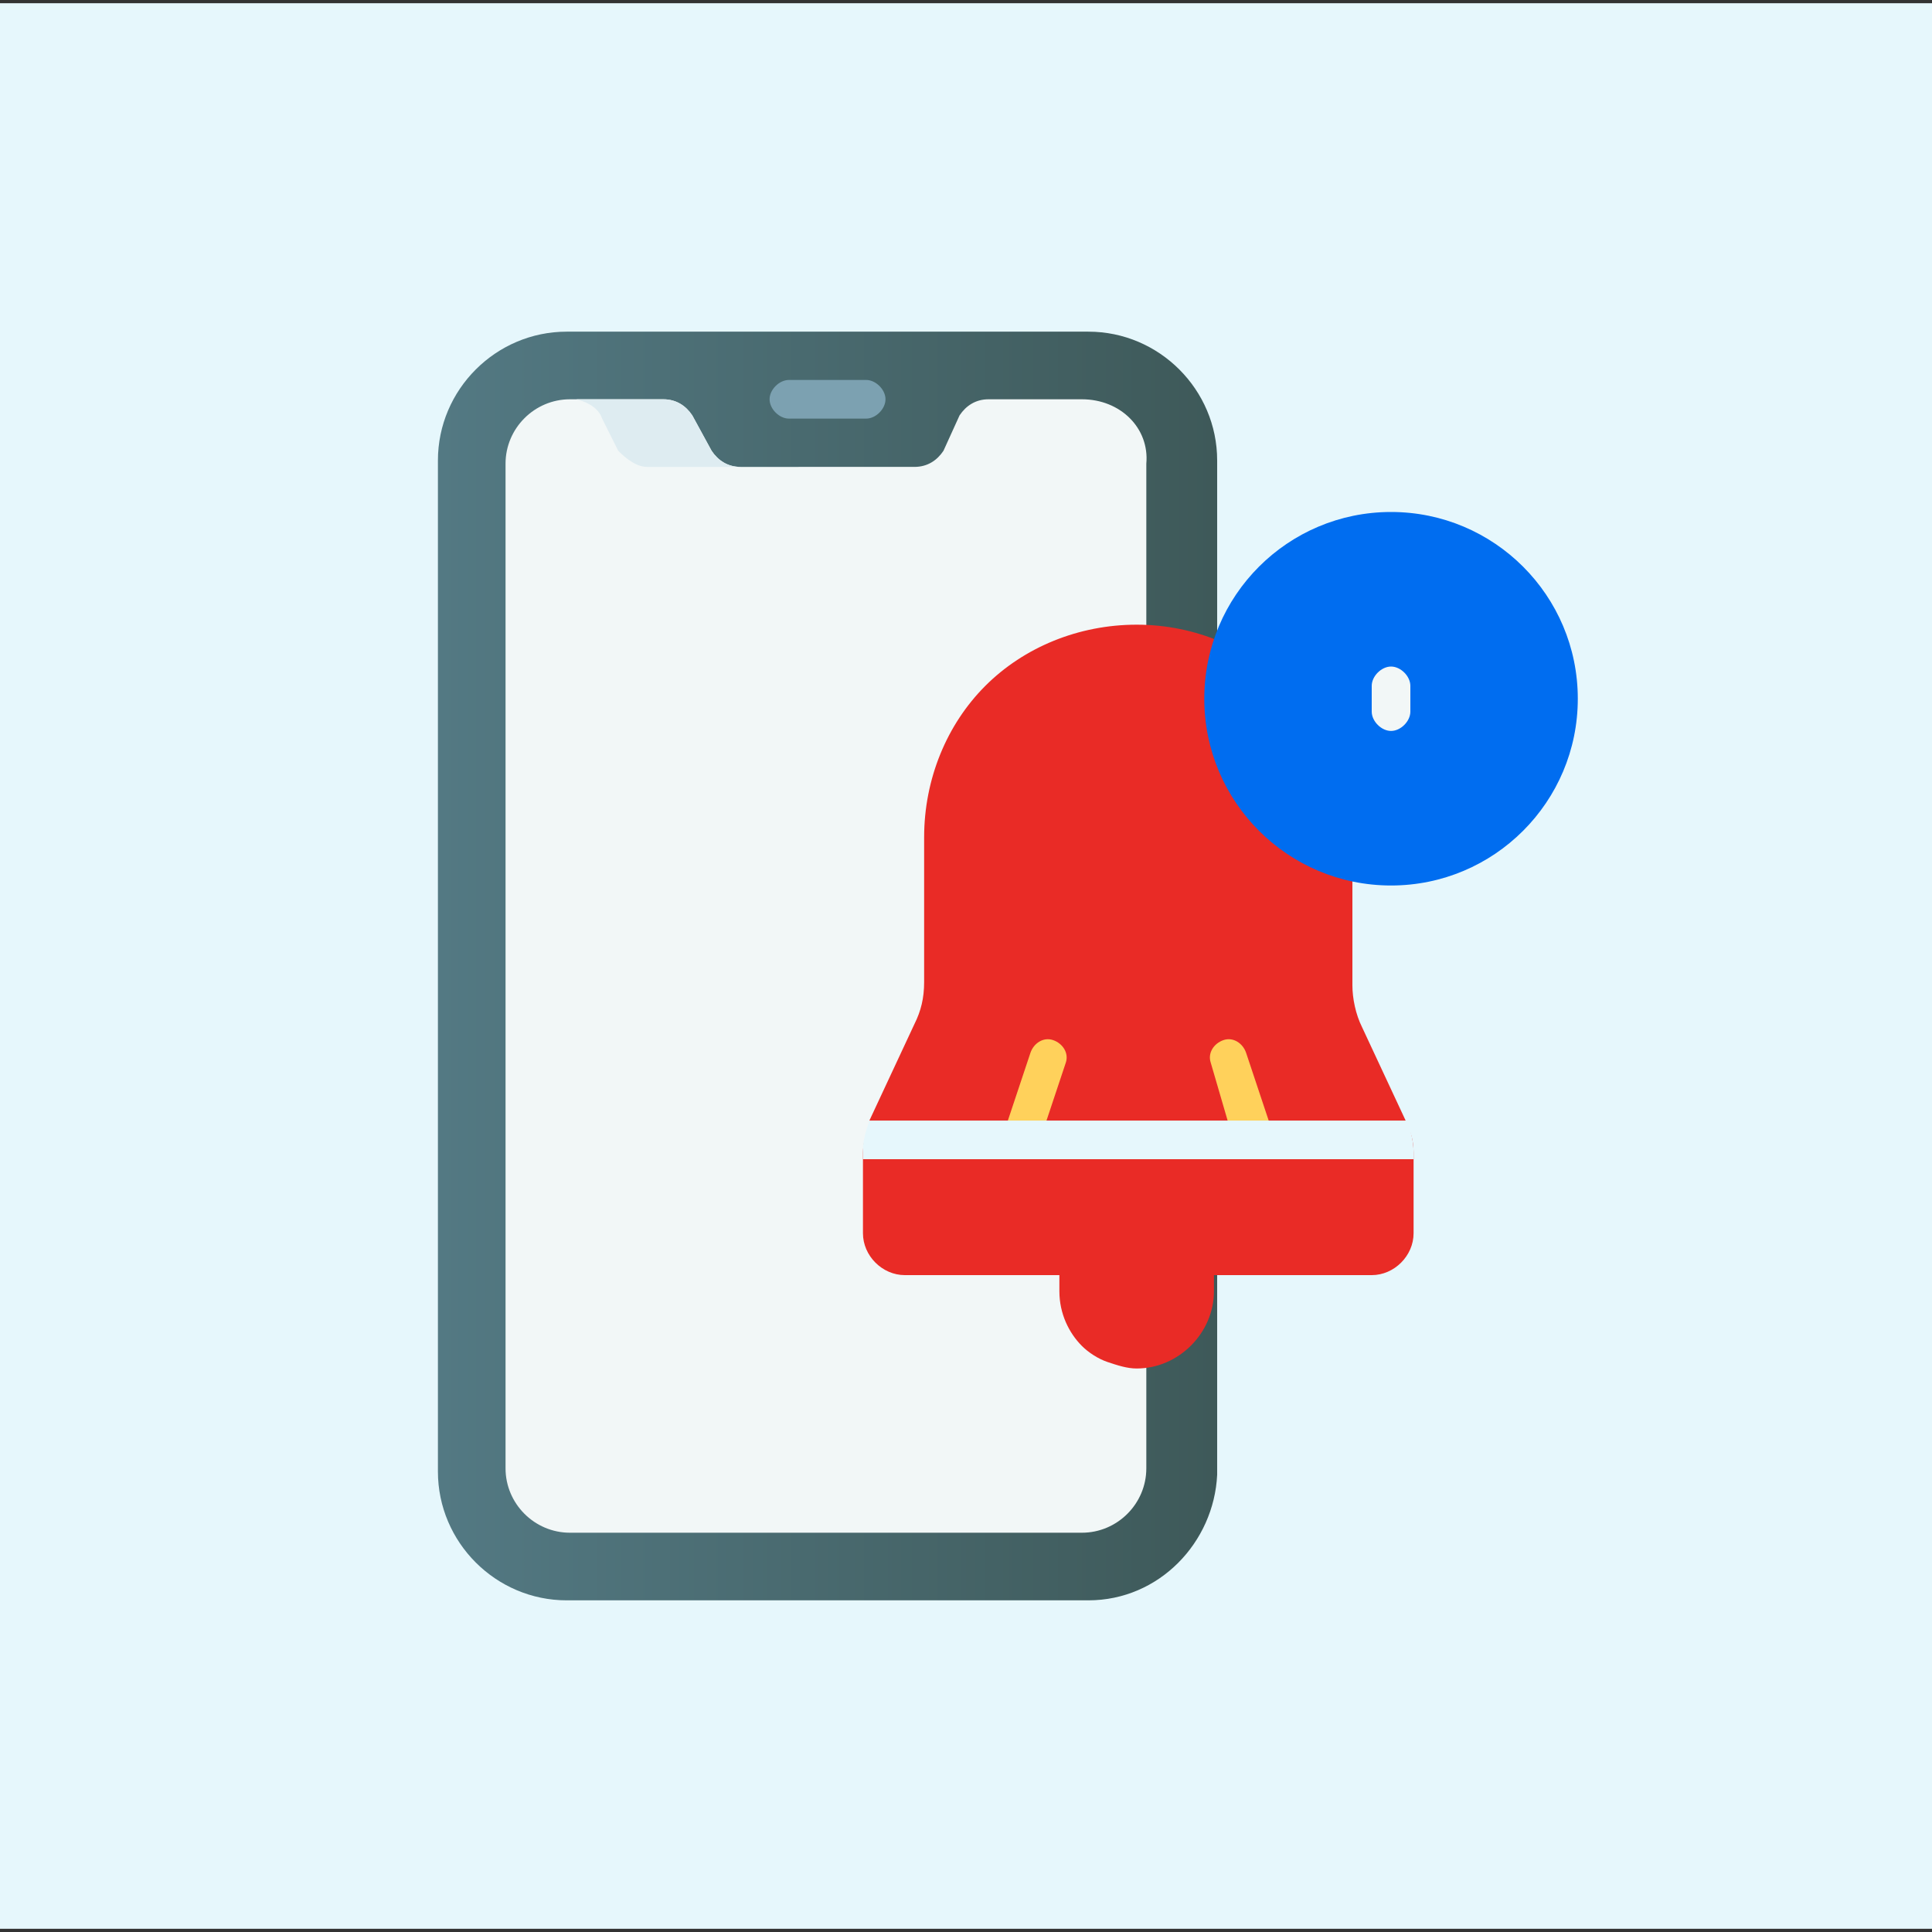 <?xml version="1.0" encoding="utf-8"?>
<!-- Generator: Adobe Illustrator 25.4.1, SVG Export Plug-In . SVG Version: 6.00 Build 0)  -->
<svg version="1.1" id="Capa_1" xmlns="http://www.w3.org/2000/svg" xmlns:xlink="http://www.w3.org/1999/xlink" x="0px" y="0px"
	 width="60px" height="60px" viewBox="0 0 60 60" style="enable-background:new 0 0 60 60;" xml:space="preserve">
<rect x="0" y="0" width="60" height="60" fill="#333333" stroke="none"/>
<style type="text/css">
	.st0{fill:#E6F7FC;}
	.st1{fill:url(#SVGID_1_);}
	.st2{fill:#F2F7F7;}
	.st3{fill:#DEECF1;}
	.st4{fill:#7CA1B1;}
	.st5{fill:#E92B26;}
	.st6{fill:#006DF0;}
	.st7{fill:#FFD15B;}
</style>
<rect y="0.1" class="st0" width="60" height="59.8"/>
<linearGradient id="SVGID_1_" gradientUnits="userSpaceOnUse" x1="13.647" y1="30" x2="37.743" y2="30">
	<stop  offset="0" style="stop-color:#537983"/>
	<stop  offset="1" style="stop-color:#3E5959"/>
</linearGradient>
<path class="st1" d="M33.8,49.7H17.6c-2.2,0-4-1.8-4-4V14.3c0-2.2,1.8-4,4-4h16.2c2.2,0,4,1.8,4,4v31.5C37.7,47.9,36,49.7,33.8,49.7
	z"/>
<path class="st2" d="M33.6,12.4h-2.9c-0.4,0-0.7,0.2-0.9,0.5L29.3,14c-0.2,0.3-0.5,0.5-0.9,0.5H23c-0.4,0-0.7-0.2-0.9-0.5l-0.6-1.1
	c-0.2-0.3-0.5-0.5-0.9-0.5h-2.9c-1.1,0-2,0.9-2,2v31.2c0,1.1,0.9,2,2,2h15.9c1.1,0,2-0.9,2-2V14.4C35.7,13.3,34.8,12.4,33.6,12.4z"
	/>
<path class="st3" d="M20.1,14.5H23c-0.4,0-0.7-0.2-0.9-0.5l-0.6-1.1c-0.2-0.3-0.5-0.5-0.9-0.5h-2.7c0.4,0.1,0.7,0.3,0.8,0.6l0.5,1
	C19.5,14.3,19.8,14.5,20.1,14.5z"/>
<path class="st4" d="M26.9,13h-2.4c-0.3,0-0.6-0.3-0.6-0.6s0.3-0.6,0.6-0.6h2.4c0.3,0,0.6,0.3,0.6,0.6S27.2,13,26.9,13z"/>
<path class="st5" d="M37.7,39.5v0.6c0,1.3-1.1,2.4-2.4,2.4c-0.3,0-0.6-0.1-0.9-0.2c-0.3-0.1-0.6-0.3-0.8-0.5c-0.4-0.4-0.7-1-0.7-1.7
	v-0.6l2.4-0.6l1.1,0.3L37.7,39.5z"/>
<path class="st5" d="M43.9,35.8v2.5c0,0.7-0.6,1.3-1.3,1.3H28.1c-0.7,0-1.3-0.6-1.3-1.3v-2.5c0-0.3,0.1-0.6,0.2-0.9c0,0,0,0,0-0.1
	l1.4-3c0.2-0.4,0.3-0.8,0.3-1.3V26c0-1.8,0.7-3.5,1.9-4.7c1.2-1.2,2.9-1.9,4.7-1.9c3.7,0,6.7,3,6.7,6.7v4.5c0,0.4,0.1,0.9,0.3,1.3
	l1.4,3c0,0,0,0,0,0.1C43.8,35.1,43.9,35.4,43.9,35.8L43.9,35.8z"/>
<g>
	<circle class="st6" cx="43.2" cy="21.7" r="5.8"/>
</g>
<g>
	<g>
		<path class="st2" d="M43.2,22.7c-0.3,0-0.6-0.3-0.6-0.6v-0.8c0-0.3,0.3-0.6,0.6-0.6s0.6,0.3,0.6,0.6v0.8
			C43.8,22.4,43.5,22.7,43.2,22.7z"/>
	</g>
</g>
<g>
	<g>
		<path class="st7" d="M31.8,35.8c-0.1,0-0.1,0-0.2,0c-0.3-0.1-0.5-0.4-0.4-0.7l0.8-2.4c0.1-0.3,0.4-0.5,0.7-0.4
			c0.3,0.1,0.5,0.4,0.4,0.7l-0.8,2.4C32.3,35.7,32,35.8,31.8,35.8z"/>
	</g>
	<g>
		<path class="st7" d="M38.9,35.8c-0.3,0-0.5-0.2-0.6-0.4L37.6,33c-0.1-0.3,0.1-0.6,0.4-0.7c0.3-0.1,0.6,0.1,0.7,0.4l0.8,2.4
			c0.1,0.3-0.1,0.6-0.4,0.7C39,35.8,39,35.8,38.9,35.8z"/>
	</g>
</g>
<path class="st0" d="M43.9,35.8V36H26.8v-0.3c0-0.3,0.1-0.6,0.2-0.9h16.7C43.8,35.1,43.9,35.4,43.9,35.8z"/>
</svg>

